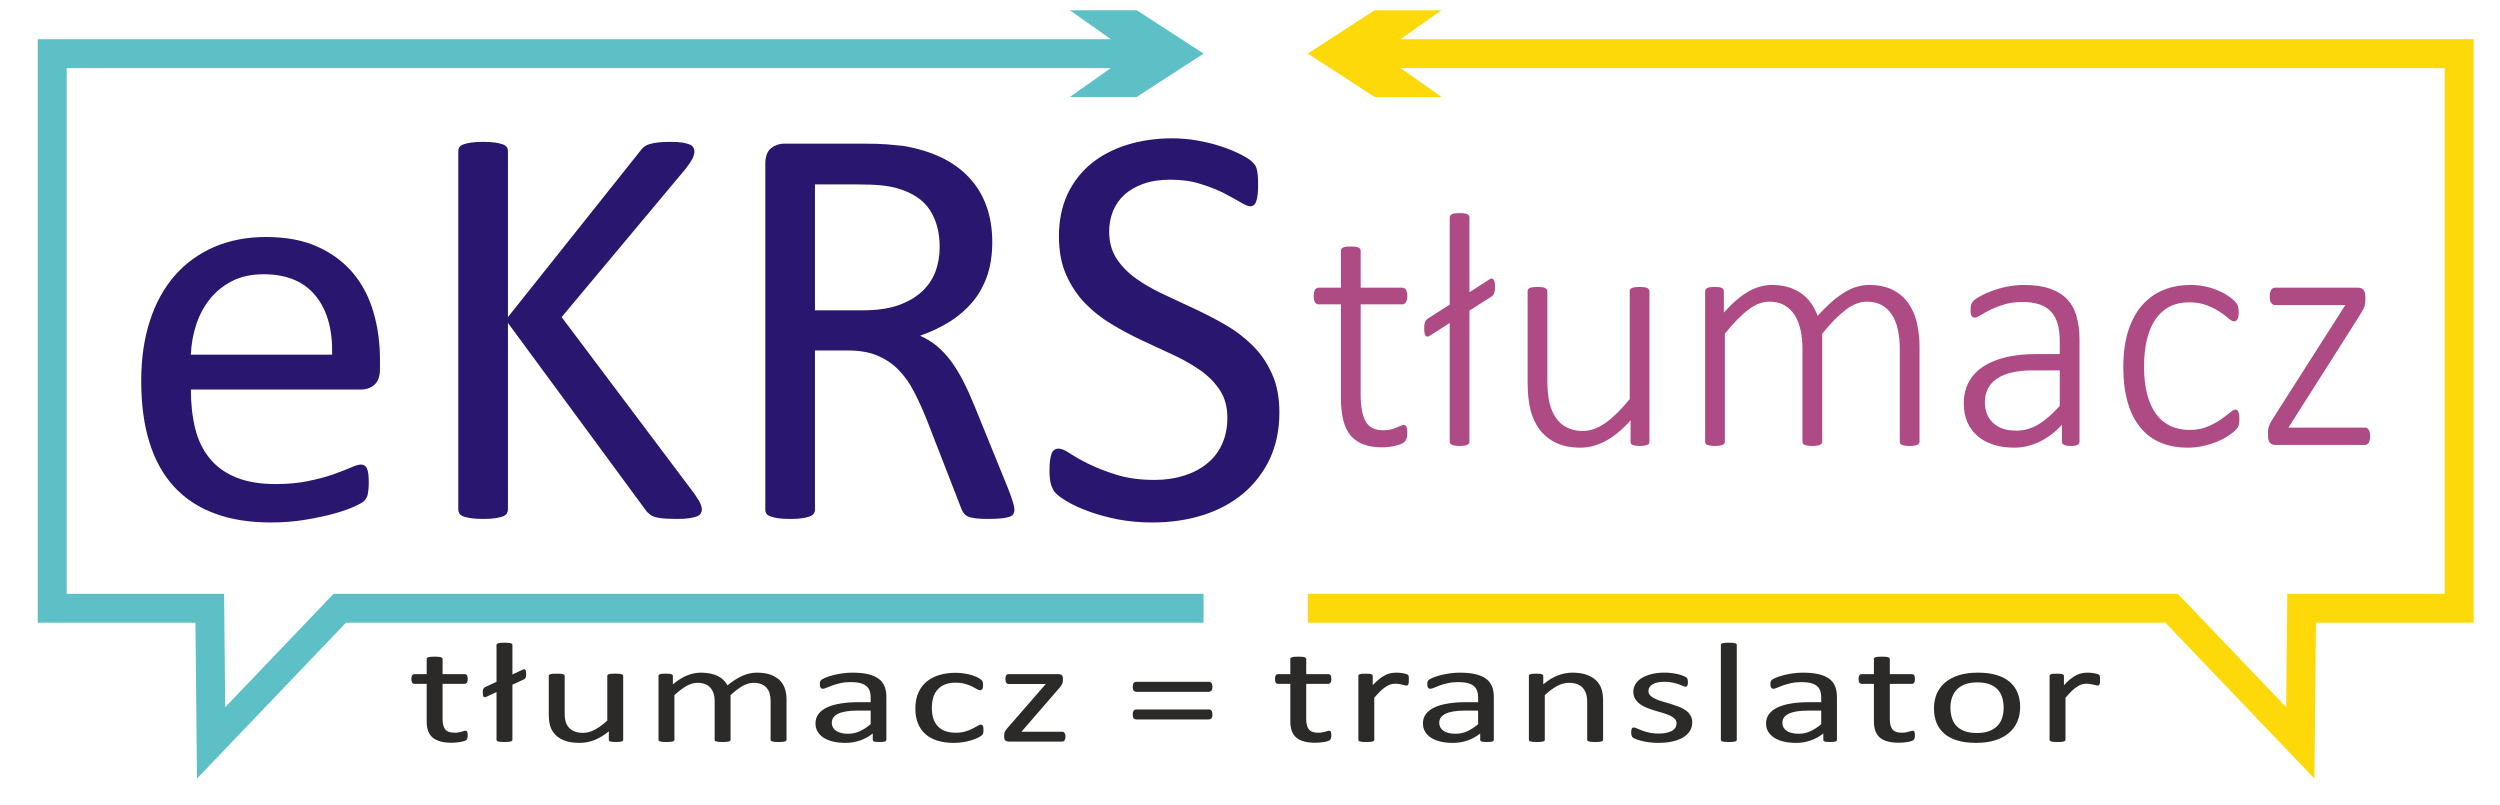 <?xml version="1.0" encoding="UTF-8"?>
<!DOCTYPE svg PUBLIC "-//W3C//DTD SVG 1.1//EN" "http://www.w3.org/Graphics/SVG/1.1/DTD/svg11.dtd">
<!-- Creator: CorelDRAW 2018 (64-Bit Evaluation Version) -->
<svg xmlns="http://www.w3.org/2000/svg" xml:space="preserve" width="117.342mm" height="37.781mm" version="1.1" style="shape-rendering:geometricPrecision; text-rendering:geometricPrecision; image-rendering:optimizeQuality; fill-rule:evenodd; clip-rule:evenodd"
viewBox="0 0 7573.96 2438.62"
 xmlns:xlink="http://www.w3.org/1999/xlink">
 <defs>
  <style type="text/css">
   <![CDATA[
    .fil0 {fill:none}
    .fil1 {fill:#2B2A29;fill-rule:nonzero}
    .fil5 {fill:#FDD90A;fill-rule:nonzero}
    .fil3 {fill:#AE4A84;fill-rule:nonzero}
    .fil4 {fill:#5DC0C6;fill-rule:nonzero}
    .fil2 {fill:#28166F;fill-rule:nonzero}
   ]]>
  </style>
 </defs>
 <g id="Layer_x0020_1">
  <rect class="fil0" width="7573.96" height="2438.62"/>
  <g id="_2317019136048">
   <path class="fil1" d="M1416.97 2226.95c0,4.18 -0.4,7.49 -1.19,9.91 -0.68,2.43 -1.88,4.26 -3.47,5.36 -1.49,1.17 -3.87,2.28 -6.93,3.23 -3.08,1.03 -6.65,1.83 -10.61,2.49 -3.97,0.66 -8.13,1.17 -12.59,1.62 -4.46,0.44 -8.82,0.66 -13.28,0.66 -13.59,0 -25.19,-1.32 -34.8,-3.96 -9.61,-2.65 -17.54,-6.69 -23.79,-12.04 -6.15,-5.36 -10.6,-12.19 -13.48,-20.42 -2.78,-8.22 -4.17,-17.92 -4.17,-29.08l0 -112.94 -36.78 0c-2.87,0 -5.25,-1.17 -7.04,-3.45 -1.68,-2.28 -2.58,-6.02 -2.58,-11.24 0,-2.72 0.2,-4.99 0.7,-6.83 0.5,-1.91 1.19,-3.45 1.88,-4.7 0.79,-1.17 1.88,-2.06 3.07,-2.57 1.29,-0.52 2.68,-0.74 4.26,-0.74l36.48 0 0 -45.97c0,-1.03 0.3,-1.98 0.99,-2.79 0.7,-0.88 1.99,-1.62 3.87,-2.28 1.79,-0.66 4.26,-1.1 7.44,-1.39 3.07,-0.3 6.95,-0.45 11.7,-0.45 4.85,0 8.82,0.15 11.89,0.45 3.18,0.29 5.55,0.73 7.34,1.39 1.79,0.66 2.97,1.39 3.76,2.28 0.8,0.81 1.19,1.76 1.19,2.79l0 45.97 66.61 0c1.59,0 2.87,0.22 4.07,0.74 1.09,0.51 2.18,1.39 2.98,2.57 0.9,1.25 1.49,2.79 1.88,4.7 0.4,1.84 0.6,4.11 0.6,6.83 0,5.22 -0.9,8.96 -2.58,11.24 -1.79,2.28 -4.07,3.45 -6.95,3.45l-66.61 0 0 107.73c0,13.29 2.67,23.35 7.93,30.11 5.25,6.83 14.77,10.2 28.45,10.2 4.36,0 8.33,-0.3 11.8,-0.96 3.47,-0.66 6.54,-1.32 9.22,-2.06 2.69,-0.73 4.96,-1.39 6.95,-2.05 1.88,-0.66 3.67,-0.96 5.14,-0.96 0.99,0 1.89,0.15 2.78,0.52 0.79,0.37 1.49,1.03 1.99,2.05 0.48,1.03 0.89,2.35 1.28,4.11 0.4,1.69 0.6,3.89 0.6,6.47zm177.06 -185.28c0,2.42 -0.1,4.55 -0.3,6.39 -0.2,1.91 -0.6,3.45 -1.29,4.85 -0.7,1.32 -1.59,2.49 -2.58,3.52 -1.08,1.03 -2.47,1.83 -4.26,2.57l-33.21 15.42 0 166.92c0,1.18 -0.39,2.13 -1.19,2.94 -0.79,0.73 -1.99,1.47 -3.76,2.05 -1.79,0.52 -4.16,0.96 -7.34,1.25 -3.07,0.29 -6.95,0.44 -11.61,0.44 -4.95,0 -8.91,-0.15 -11.99,-0.44 -3.18,-0.3 -5.55,-0.74 -7.34,-1.25 -1.79,-0.59 -2.97,-1.32 -3.76,-2.05 -0.79,-0.81 -1.19,-1.76 -1.19,-2.94l0 -144.67 -31.72 14.76c-3.07,1.39 -5.55,1.17 -7.34,-0.74 -1.68,-1.9 -2.57,-5.94 -2.57,-12.12 0,-2.57 0.1,-4.77 0.3,-6.61 0.2,-1.9 0.59,-3.45 1.29,-4.85 0.68,-1.32 1.59,-2.49 2.67,-3.52 0.99,-1.03 2.48,-1.83 4.16,-2.57l33.21 -15.42 0 -111.62c0,-1.17 0.4,-2.21 1.19,-3.01 0.79,-0.88 1.98,-1.61 3.76,-2.2 1.79,-0.52 4.16,-0.96 7.34,-1.25 3.07,-0.29 7.04,-0.44 11.99,-0.44 4.66,0 8.53,0.15 11.61,0.44 3.18,0.3 5.55,0.74 7.34,1.25 1.78,0.59 2.97,1.32 3.76,2.2 0.79,0.88 1.19,1.84 1.19,3.01l0 89.37 31.52 -14.76c3.27,-1.47 5.74,-1.17 7.53,0.74 1.68,1.9 2.58,6.02 2.58,12.33zm293.94 199.67c0,1.18 -0.31,2.13 -0.99,2.94 -0.7,0.73 -1.88,1.47 -3.67,2.05 -1.68,0.52 -3.96,0.96 -6.84,1.25 -2.78,0.29 -6.25,0.44 -10.31,0.44 -4.36,0 -8.04,-0.15 -10.8,-0.44 -2.87,-0.3 -5.06,-0.74 -6.75,-1.25 -1.59,-0.59 -2.78,-1.32 -3.27,-2.05 -0.59,-0.81 -0.89,-1.76 -0.89,-2.94l0 -25.62c-14.97,12.19 -29.64,21 -44.21,26.58 -14.48,5.58 -29.25,8.37 -44.12,8.37 -17.45,0 -32.12,-2.13 -44.01,-6.46 -11.9,-4.26 -21.62,-10.13 -28.96,-17.55 -7.34,-7.35 -12.59,-15.94 -15.86,-25.77 -3.17,-9.84 -4.76,-21.81 -4.76,-35.84l0 -117.42c0,-1.18 0.3,-2.13 0.99,-2.94 0.69,-0.73 1.98,-1.47 3.96,-2.13 1.88,-0.66 4.46,-1.1 7.53,-1.32 3.08,-0.22 6.95,-0.3 11.61,-0.3 4.65,0 8.53,0.08 11.6,0.3 3.07,0.22 5.55,0.66 7.44,1.32 1.78,0.66 3.07,1.4 3.87,2.13 0.79,0.81 1.19,1.76 1.19,2.94l0 112.79c0,11.31 1.08,20.42 3.37,27.24 2.18,6.83 5.55,12.63 10.11,17.4 4.56,4.85 10.4,8.59 17.35,11.24 6.93,2.64 15.06,3.96 24.38,3.96 12,0 24,-3.16 35.89,-9.47 11.99,-6.32 24.58,-15.57 37.97,-27.76l0 -135.41c0,-1.18 0.3,-2.13 0.99,-2.94 0.7,-0.73 1.98,-1.47 3.96,-2.13 1.88,-0.66 4.36,-1.1 7.33,-1.32 3.08,-0.22 6.94,-0.3 11.8,-0.3 4.66,0 8.52,0.08 11.6,0.3 3.07,0.22 5.55,0.66 7.24,1.32 1.78,0.66 3.07,1.4 3.96,2.13 0.89,0.81 1.29,1.76 1.29,2.94l0 193.71zm494.87 0c0,1.18 -0.39,2.13 -1.19,2.94 -0.79,0.73 -1.99,1.47 -3.77,2.05 -1.68,0.52 -4.16,0.96 -7.24,1.25 -3.07,0.29 -6.95,0.44 -11.6,0.44 -4.86,0 -8.82,-0.15 -11.9,-0.44 -3.07,-0.3 -5.54,-0.74 -7.43,-1.25 -1.79,-0.59 -3.08,-1.32 -3.87,-2.05 -0.79,-0.81 -1.19,-1.76 -1.19,-2.94l0 -117.71c0,-8.22 -0.99,-15.72 -2.87,-22.4 -1.99,-6.76 -5.05,-12.56 -9.31,-17.48 -4.27,-4.85 -9.62,-8.59 -16.17,-11.16 -6.54,-2.57 -14.27,-3.89 -23.19,-3.89 -11.01,0 -22.11,3.16 -33.11,9.47 -11.1,6.32 -23.39,15.57 -36.68,27.76l0 135.41c0,1.18 -0.39,2.13 -1.18,2.94 -0.79,0.73 -2.08,1.47 -3.96,2.05 -1.79,0.52 -4.27,0.96 -7.44,1.25 -3.07,0.29 -6.94,0.44 -11.6,0.44 -4.56,0 -8.32,-0.15 -11.6,-0.44 -3.17,-0.3 -5.75,-0.74 -7.53,-1.25 -1.88,-0.59 -3.18,-1.32 -3.86,-2.05 -0.7,-0.81 -0.99,-1.76 -0.99,-2.94l0 -117.71c0,-8.22 -1.09,-15.72 -3.18,-22.4 -2.18,-6.76 -5.34,-12.56 -9.62,-17.48 -4.26,-4.85 -9.61,-8.59 -16.06,-11.16 -6.54,-2.57 -14.17,-3.89 -23.09,-3.89 -11.01,0 -22.2,3.16 -33.41,9.47 -11.2,6.32 -23.39,15.57 -36.58,27.76l0 135.41c0,1.18 -0.39,2.13 -1.18,2.94 -0.81,0.73 -1.99,1.47 -3.78,2.05 -1.79,0.52 -4.16,0.96 -7.34,1.25 -3.07,0.29 -7.04,0.44 -11.89,0.44 -4.76,0 -8.63,-0.15 -11.7,-0.44 -3.17,-0.3 -5.65,-0.74 -7.44,-1.25 -1.88,-0.59 -3.17,-1.32 -3.87,-2.05 -0.69,-0.81 -0.98,-1.76 -0.98,-2.94l0 -193.71c0,-1.18 0.29,-2.13 0.88,-2.94 0.59,-0.73 1.69,-1.47 3.47,-2.13 1.78,-0.66 3.96,-1.1 6.74,-1.32 2.68,-0.22 6.34,-0.3 10.8,-0.3 4.26,0 7.84,0.08 10.6,0.3 2.88,0.22 5.06,0.66 6.65,1.32 1.48,0.66 2.67,1.4 3.37,2.13 0.59,0.81 0.99,1.76 0.99,2.94l0 25.62c14.67,-12.26 29.05,-21.22 42.93,-26.88 13.77,-5.65 27.86,-8.52 41.93,-8.52 10.91,0 20.62,0.96 29.24,2.79 8.62,1.9 16.26,4.48 22.8,7.86 6.64,3.38 12.29,7.42 16.85,12.12 4.67,4.63 8.53,9.84 11.7,15.65 8.73,-7.05 16.95,-13 24.78,-17.92 7.84,-4.92 15.37,-8.82 22.6,-11.9 7.24,-3.01 14.27,-5.21 21.11,-6.53 6.95,-1.39 13.78,-2.06 20.72,-2.06 16.85,0 30.93,2.21 42.33,6.54 11.41,4.41 20.62,10.28 27.76,17.55 7.04,7.35 11.99,15.94 15.06,25.77 2.98,9.84 4.47,20.2 4.47,31.14l0 122.49zm302.46 0.23c0,1.68 -0.79,3.01 -2.28,3.89 -1.58,0.88 -3.67,1.47 -6.44,1.9 -2.69,0.45 -6.65,0.66 -11.9,0.66 -4.96,0 -9.02,-0.22 -11.99,-0.66 -2.98,-0.44 -5.16,-1.03 -6.54,-1.9 -1.39,-0.88 -2.08,-2.13 -2.08,-3.89l0 -19.39c-11.4,9.03 -24.09,16.08 -38.17,21.07 -14.08,4.92 -28.94,7.42 -44.61,7.42 -13.77,0 -26.27,-1.32 -37.37,-3.96 -11.1,-2.65 -20.62,-6.54 -28.45,-11.53 -7.84,-5 -13.99,-11.24 -18.34,-18.51 -4.36,-7.35 -6.54,-15.65 -6.54,-24.97 0,-10.95 2.97,-20.42 9.02,-28.42 5.95,-8.08 14.57,-14.76 25.88,-20.05 11.19,-5.29 24.98,-9.33 41.23,-11.97 16.26,-2.64 34.6,-3.96 54.92,-3.96l36.09 0 0 -15.13c0,-7.42 -1.08,-14.03 -3.17,-19.83 -2.19,-5.73 -5.55,-10.5 -10.31,-14.32 -4.76,-3.82 -10.9,-6.69 -18.44,-8.59 -7.53,-1.99 -16.85,-2.94 -27.85,-2.94 -11.8,0 -22.4,1.03 -31.72,3.16 -9.42,2.13 -17.65,4.4 -24.68,6.97 -7.04,2.58 -12.99,4.85 -17.75,6.98 -4.66,2.13 -8.22,3.16 -10.51,3.16 -1.59,0 -2.97,-0.3 -4.06,-0.88 -1.19,-0.52 -2.19,-1.39 -3.08,-2.57 -0.88,-1.1 -1.48,-2.57 -1.88,-4.33 -0.4,-1.84 -0.59,-3.75 -0.59,-5.95 0,-3.52 0.3,-6.39 0.99,-8.44 0.7,-2.06 2.38,-4.04 4.96,-5.88 2.58,-1.83 7.13,-4.03 13.48,-6.6 6.34,-2.5 13.78,-4.85 22.11,-6.98 8.22,-2.06 17.35,-3.82 27.26,-5.22 9.82,-1.39 19.83,-2.06 29.84,-2.06 18.73,0 34.69,1.54 47.88,4.7 13.18,3.16 23.79,7.86 31.92,13.95 8.12,6.09 13.97,13.66 17.64,22.69 3.67,9.03 5.55,19.6 5.55,31.65l0 130.72zm-47.58 -88.71l-40.94 0c-13.08,0 -24.48,0.81 -34.2,2.5 -9.62,1.61 -17.65,4.11 -24.09,7.35 -6.34,3.23 -11.01,7.05 -14.07,11.6 -2.98,4.55 -4.46,9.77 -4.46,15.64 0,10.06 4.26,18.07 12.89,24.02 8.62,5.94 20.61,8.96 36.17,8.96 12.5,0 24.19,-2.35 34.9,-7.13 10.71,-4.7 22.01,-11.97 33.8,-21.73l0 -41.2zm341.82 58.67c0,2.43 -0.1,4.56 -0.3,6.32 -0.2,1.83 -0.5,3.3 -0.99,4.55 -0.5,1.25 -1.09,2.28 -1.79,3.23 -0.7,0.96 -2.18,2.35 -4.66,4.11 -2.38,1.83 -6.53,4.04 -12.28,6.76 -5.85,2.64 -12.4,5.07 -19.63,7.12 -7.34,2.13 -15.17,3.82 -23.69,5.07 -8.53,1.32 -17.35,1.98 -26.47,1.98 -18.83,0 -35.49,-2.27 -49.96,-6.9 -14.57,-4.55 -26.77,-11.24 -36.48,-20.05 -9.81,-8.81 -17.25,-19.68 -22.4,-32.46 -5.16,-12.85 -7.73,-27.61 -7.73,-44.43 0,-19.02 3.17,-35.4 9.41,-49.13 6.35,-13.66 14.97,-24.9 25.88,-33.63 11.01,-8.74 23.89,-15.2 38.66,-19.46 14.88,-4.18 30.94,-6.31 48.18,-6.31 8.33,0 16.36,0.59 24.19,1.76 7.93,1.1 15.08,2.64 21.71,4.48 6.54,1.9 12.49,4.03 17.55,6.53 5.15,2.43 8.92,4.56 11.2,6.24 2.38,1.76 3.96,3.16 4.86,4.11 0.79,1.03 1.59,2.21 2.18,3.6 0.5,1.32 0.89,2.87 1.09,4.63 0.2,1.68 0.3,3.89 0.3,6.46 0,5.58 -0.89,9.47 -2.58,11.75 -1.78,2.21 -3.86,3.3 -6.44,3.3 -2.88,0 -6.25,-1.17 -10.01,-3.6 -3.76,-2.35 -8.53,-5 -14.38,-7.86 -5.84,-2.86 -12.88,-5.51 -21.11,-7.86 -8.23,-2.42 -17.94,-3.6 -29.15,-3.6 -23.09,0 -40.84,6.54 -53.13,19.69 -12.3,13.07 -18.44,32.09 -18.44,56.98 0,12.41 1.59,23.35 4.76,32.75 3.27,9.33 7.93,17.19 14.17,23.5 6.14,6.24 13.78,10.94 22.8,14.03 9.02,3.09 19.33,4.63 30.93,4.63 11.1,0 20.82,-1.32 29.14,-3.89 8.33,-2.57 15.47,-5.43 21.61,-8.59 6.15,-3.09 11.3,-5.87 15.47,-8.37 4.16,-2.57 7.34,-3.82 9.71,-3.82 1.29,0 2.48,0.3 3.47,0.88 0.99,0.59 1.78,1.54 2.48,2.86 0.69,1.4 1.19,3.09 1.48,5.22 0.3,2.06 0.4,4.56 0.4,7.42zm248.33 20.05c0,2.79 -0.29,5.07 -0.88,7.05 -0.59,1.9 -1.29,3.52 -1.99,4.77 -0.79,1.17 -1.88,2.06 -3.27,2.57 -1.29,0.52 -2.78,0.74 -4.37,0.74l-161.08 0c-4.07,0 -7.44,-1.03 -10.02,-3.01 -2.67,-1.99 -3.96,-5.36 -3.96,-10.14l0 -7.34c0,-1.98 0.2,-3.82 0.6,-5.36 0.39,-1.61 0.99,-3.16 1.68,-4.77 0.79,-1.54 1.88,-3.23 3.27,-5.07 1.29,-1.76 2.98,-3.82 4.96,-6.1l115.49 -132.69 -112.02 0c-3.07,0 -5.55,-1.17 -7.44,-3.52 -1.88,-2.43 -2.77,-6.24 -2.77,-11.61 0,-2.57 0.19,-4.85 0.59,-6.76 0.39,-1.9 0.99,-3.52 1.88,-4.77 0.89,-1.17 1.99,-2.06 3.18,-2.57 1.28,-0.52 2.78,-0.74 4.56,-0.74l150.09 0c2.07,0 3.96,0.22 5.65,0.66 1.68,0.45 3.07,1.1 4.26,2.13 1.08,1.03 2.08,2.28 2.78,3.89 0.59,1.54 0.99,3.6 0.99,6.02l0 6.91c0,1.98 -0.2,3.89 -0.6,5.58 -0.39,1.76 -0.98,3.45 -1.78,5.07 -0.8,1.69 -1.79,3.45 -3.18,5.29 -1.39,1.83 -2.97,3.96 -4.95,6.24l-114.9 132.69 122.72 0c1.59,0 2.98,0.22 4.27,0.74 1.29,0.52 2.27,1.32 3.17,2.5 0.89,1.17 1.59,2.72 2.18,4.62 0.59,1.99 0.88,4.26 0.88,6.98zm445.31 -150.91c0,5.8 -1.09,9.77 -3.37,11.97 -2.18,2.27 -4.76,3.38 -7.64,3.38l-219.77 0c-2.88,0 -5.36,-1.1 -7.54,-3.38 -2.08,-2.21 -3.17,-6.17 -3.17,-11.97 0,-5.14 0.99,-8.96 2.87,-11.38 1.99,-2.43 4.56,-3.67 7.84,-3.67l219.77 0c3.47,0 6.14,1.25 8.13,3.67 1.88,2.42 2.87,6.24 2.87,11.38zm0 83.94c0,5.8 -1.09,9.77 -3.37,11.9 -2.18,2.13 -4.76,3.23 -7.64,3.23l-219.77 0c-2.88,0 -5.36,-1.1 -7.54,-3.23 -2.08,-2.13 -3.17,-6.09 -3.17,-11.9 0,-5.29 0.99,-9.18 2.87,-11.6 1.99,-2.43 4.56,-3.67 7.84,-3.67l219.77 0c3.47,0 6.14,1.25 8.13,3.67 1.88,2.42 2.87,6.31 2.87,11.6zm360.25 62.35c0,4.18 -0.4,7.49 -1.19,9.91 -0.68,2.43 -1.88,4.26 -3.47,5.36 -1.49,1.17 -3.87,2.28 -6.94,3.23 -3.07,1.03 -6.64,1.83 -10.61,2.49 -3.96,0.66 -8.13,1.17 -12.59,1.62 -4.46,0.44 -8.82,0.66 -13.28,0.66 -13.58,0 -25.18,-1.32 -34.8,-3.96 -9.61,-2.65 -17.54,-6.69 -23.79,-12.04 -6.15,-5.36 -10.6,-12.19 -13.48,-20.42 -2.78,-8.22 -4.16,-17.92 -4.16,-29.08l0 -112.94 -36.78 0c-2.87,0 -5.25,-1.17 -7.04,-3.45 -1.68,-2.28 -2.58,-6.02 -2.58,-11.24 0,-2.72 0.2,-4.99 0.7,-6.83 0.5,-1.91 1.19,-3.45 1.88,-4.7 0.79,-1.17 1.88,-2.06 3.07,-2.57 1.29,-0.52 2.67,-0.74 4.26,-0.74l36.48 0 0 -45.97c0,-1.03 0.3,-1.98 0.99,-2.79 0.7,-0.88 1.98,-1.62 3.87,-2.28 1.79,-0.66 4.26,-1.1 7.44,-1.39 3.07,-0.3 6.94,-0.45 11.7,-0.45 4.85,0 8.83,0.15 11.9,0.45 3.17,0.29 5.55,0.73 7.34,1.39 1.78,0.66 2.97,1.39 3.76,2.28 0.8,0.81 1.19,1.76 1.19,2.79l0 45.97 66.61 0c1.59,0 2.87,0.22 4.07,0.74 1.09,0.51 2.18,1.39 2.97,2.57 0.9,1.25 1.49,2.79 1.88,4.7 0.4,1.84 0.6,4.11 0.6,6.83 0,5.22 -0.9,8.96 -2.58,11.24 -1.79,2.28 -4.07,3.45 -6.95,3.45l-66.61 0 0 107.73c0,13.29 2.67,23.35 7.93,30.11 5.25,6.83 14.77,10.2 28.45,10.2 4.36,0 8.33,-0.3 11.79,-0.96 3.48,-0.66 6.54,-1.32 9.22,-2.06 2.68,-0.73 4.96,-1.39 6.94,-2.05 1.88,-0.66 3.67,-0.96 5.15,-0.96 0.99,0 1.89,0.15 2.78,0.52 0.79,0.37 1.49,1.03 1.99,2.05 0.48,1.03 0.88,2.35 1.28,4.11 0.4,1.69 0.6,3.89 0.6,6.47zm234.75 -166.77c0,3.16 -0.1,5.8 -0.3,7.93 -0.2,2.13 -0.59,3.81 -1.18,5.07 -0.5,1.25 -1.29,2.13 -2.19,2.79 -0.79,0.66 -1.98,0.96 -3.56,0.96 -1.59,0 -3.47,-0.3 -5.65,-0.96 -2.28,-0.66 -4.76,-1.32 -7.53,-1.91 -2.78,-0.66 -5.95,-1.25 -9.42,-1.83 -3.47,-0.59 -7.24,-0.88 -11.3,-0.88 -4.86,0 -9.62,0.74 -14.28,2.13 -4.56,1.47 -9.51,3.82 -14.57,7.2 -5.16,3.3 -10.51,7.71 -16.16,13.15 -5.56,5.51 -11.8,12.19 -18.54,20.12l0 127.41c0,1.18 -0.39,2.13 -1.19,2.94 -0.8,0.73 -1.99,1.47 -3.78,2.05 -1.78,0.52 -4.16,0.96 -7.33,1.25 -3.07,0.29 -7.04,0.44 -11.9,0.44 -4.76,0 -8.62,-0.15 -11.7,-0.44 -3.17,-0.3 -5.64,-0.74 -7.43,-1.25 -1.88,-0.59 -3.18,-1.32 -3.87,-2.05 -0.68,-0.81 -0.98,-1.76 -0.98,-2.94l0 -193.71c0,-1.18 0.3,-2.13 0.89,-2.94 0.59,-0.73 1.69,-1.47 3.47,-2.13 1.79,-0.66 3.96,-1.1 6.75,-1.32 2.67,-0.22 6.34,-0.3 10.8,-0.3 4.26,0 7.83,0.08 10.6,0.3 2.88,0.22 5.07,0.66 6.65,1.32 1.48,0.66 2.68,1.4 3.38,2.13 0.59,0.81 0.98,1.76 0.98,2.94l0 28.19c7.14,-7.78 13.88,-14.1 20.13,-19.02 6.34,-4.85 12.29,-8.74 17.84,-11.53 5.65,-2.79 11.2,-4.7 16.65,-5.8 5.55,-1.1 11.1,-1.62 16.76,-1.62 2.47,0 5.35,0.08 8.52,0.3 3.17,0.22 6.54,0.66 10.01,1.17 3.48,0.59 6.65,1.25 9.42,1.98 2.78,0.74 4.76,1.39 5.95,2.13 1.19,0.74 1.98,1.39 2.28,2.06 0.39,0.66 0.79,1.47 1.09,2.42 0.3,1.03 0.5,2.5 0.59,4.41 0.1,1.98 0.1,4.55 0.1,7.86zm257.46 181.39c0,1.68 -0.79,3.01 -2.28,3.89 -1.59,0.88 -3.67,1.47 -6.44,1.9 -2.69,0.45 -6.65,0.66 -11.9,0.66 -4.96,0 -9.02,-0.22 -11.99,-0.66 -2.98,-0.44 -5.16,-1.03 -6.54,-1.9 -1.39,-0.88 -2.08,-2.13 -2.08,-3.89l0 -19.39c-11.39,9.03 -24.09,16.08 -38.16,21.07 -14.08,4.92 -28.95,7.42 -44.61,7.42 -13.77,0 -26.27,-1.32 -37.37,-3.96 -11.1,-2.65 -20.63,-6.54 -28.45,-11.53 -7.83,-5 -13.98,-11.24 -18.34,-18.51 -4.37,-7.35 -6.54,-15.65 -6.54,-24.97 0,-10.95 2.97,-20.42 9.02,-28.42 5.95,-8.08 14.57,-14.76 25.88,-20.05 11.2,-5.29 24.98,-9.33 41.23,-11.97 16.26,-2.64 34.6,-3.96 54.92,-3.96l36.09 0 0 -15.13c0,-7.42 -1.09,-14.03 -3.18,-19.83 -2.19,-5.73 -5.55,-10.5 -10.31,-14.32 -4.76,-3.82 -10.9,-6.69 -18.43,-8.59 -7.53,-1.99 -16.85,-2.94 -27.86,-2.94 -11.8,0 -22.4,1.03 -31.72,3.16 -9.42,2.13 -17.65,4.4 -24.68,6.97 -7.04,2.58 -12.99,4.85 -17.75,6.98 -4.66,2.13 -8.22,3.16 -10.51,3.16 -1.58,0 -2.97,-0.3 -4.06,-0.88 -1.19,-0.52 -2.19,-1.39 -3.07,-2.57 -0.89,-1.1 -1.49,-2.57 -1.88,-4.33 -0.4,-1.84 -0.59,-3.75 -0.59,-5.95 0,-3.52 0.3,-6.39 0.99,-8.44 0.7,-2.06 2.38,-4.04 4.96,-5.88 2.58,-1.83 7.14,-4.03 13.49,-6.6 6.34,-2.5 13.77,-4.85 22.1,-6.98 8.23,-2.06 17.35,-3.82 27.26,-5.22 9.82,-1.39 19.83,-2.06 29.84,-2.06 18.74,0 34.7,1.54 47.88,4.7 13.18,3.16 23.8,7.86 31.92,13.95 8.12,6.09 13.97,13.66 17.65,22.69 3.67,9.03 5.54,19.6 5.54,31.65l0 130.72zm-47.58 -88.71l-40.95 0c-13.08,0 -24.48,0.81 -34.2,2.5 -9.62,1.61 -17.64,4.11 -24.09,7.35 -6.34,3.23 -11.01,7.05 -14.07,11.6 -2.98,4.55 -4.47,9.77 -4.47,15.64 0,10.06 4.27,18.07 12.89,24.02 8.62,5.94 20.62,8.96 36.18,8.96 12.49,0 24.19,-2.35 34.89,-7.13 10.71,-4.7 22.01,-11.97 33.81,-21.73l0 -41.2zm378.68 88.49c0,1.18 -0.39,2.13 -1.19,2.94 -0.79,0.73 -1.98,1.47 -3.77,2.05 -1.79,0.52 -4.16,0.96 -7.34,1.25 -3.07,0.29 -6.93,0.44 -11.59,0.44 -4.96,0 -8.93,-0.15 -11.99,-0.44 -3.17,-0.3 -5.56,-0.74 -7.33,-1.25 -1.79,-0.59 -2.98,-1.32 -3.78,-2.05 -0.79,-0.81 -1.19,-1.76 -1.19,-2.94l0 -113.45c0,-11.02 -1.19,-19.98 -3.47,-26.66 -2.28,-6.76 -5.65,-12.56 -10.11,-17.48 -4.46,-4.85 -10.11,-8.59 -17.15,-11.16 -7.04,-2.57 -15.17,-3.89 -24.39,-3.89 -12,0 -23.89,3.16 -35.78,9.47 -12,6.32 -24.48,15.57 -37.57,27.76l0 135.41c0,1.18 -0.39,2.13 -1.18,2.94 -0.81,0.73 -1.99,1.47 -3.78,2.05 -1.79,0.52 -4.16,0.96 -7.34,1.25 -3.07,0.29 -7.04,0.44 -11.89,0.44 -4.76,0 -8.63,-0.15 -11.7,-0.44 -3.17,-0.3 -5.65,-0.74 -7.44,-1.25 -1.88,-0.59 -3.17,-1.32 -3.87,-2.05 -0.69,-0.81 -0.98,-1.76 -0.98,-2.94l0 -193.71c0,-1.18 0.29,-2.13 0.88,-2.94 0.59,-0.73 1.69,-1.47 3.47,-2.13 1.78,-0.66 3.96,-1.1 6.74,-1.32 2.68,-0.22 6.34,-0.3 10.8,-0.3 4.26,0 7.84,0.08 10.6,0.3 2.88,0.22 5.06,0.66 6.65,1.32 1.48,0.66 2.67,1.4 3.37,2.13 0.59,0.81 0.99,1.76 0.99,2.94l0 25.62c14.67,-12.26 29.25,-21.22 43.91,-26.88 14.58,-5.65 29.25,-8.52 44.12,-8.52 17.35,0 32.02,2.21 43.92,6.54 11.9,4.41 21.51,10.28 28.85,17.55 7.34,7.35 12.59,15.94 15.76,25.77 3.17,9.84 4.76,21.67 4.76,35.4l0 118.23z"/>
   <path class="fil1" d="M5126.77 2188.47c0,9.91 -2.48,18.72 -7.44,26.51 -4.96,7.71 -11.9,14.25 -21.02,19.53 -9.12,5.29 -19.93,9.33 -32.52,12.04 -12.59,2.72 -26.46,4.11 -41.54,4.11 -9.31,0 -18.14,-0.51 -26.57,-1.61 -8.42,-1.03 -15.95,-2.35 -22.69,-4.04 -6.64,-1.61 -12.3,-3.3 -16.96,-5.07 -4.65,-1.76 -8.02,-3.38 -10.11,-4.77 -2.18,-1.39 -3.76,-3.45 -4.66,-6.02 -0.99,-2.57 -1.48,-6.09 -1.48,-10.57 0,-2.72 0.19,-5 0.59,-6.84 0.39,-1.9 0.89,-3.38 1.39,-4.55 0.59,-1.17 1.49,-1.98 2.47,-2.5 1.1,-0.51 2.28,-0.74 3.67,-0.74 2.08,0 5.25,0.96 9.42,2.94 4.16,1.9 9.32,4.03 15.37,6.31 6.05,2.28 13.28,4.41 21.61,6.31 8.33,1.99 17.84,2.94 28.65,2.94 8.13,0 15.47,-0.66 22.01,-1.99 6.64,-1.25 12.29,-3.16 17.15,-5.73 4.85,-2.5 8.52,-5.73 11.21,-9.62 2.57,-3.89 3.86,-8.52 3.86,-13.88 0,-5.43 -1.88,-10.06 -5.65,-13.73 -3.77,-3.75 -8.72,-7.05 -14.87,-9.91 -6.25,-2.87 -13.19,-5.43 -20.91,-7.64 -7.74,-2.21 -15.67,-4.56 -23.89,-6.98 -8.13,-2.5 -16.17,-5.22 -24,-8.3 -7.82,-3.09 -14.77,-6.83 -21.02,-11.31 -6.14,-4.48 -11.1,-9.77 -14.86,-15.94 -3.76,-6.16 -5.65,-13.51 -5.65,-22.18 0,-7.56 1.99,-14.83 5.95,-21.81 3.96,-6.98 9.91,-13.07 17.85,-18.29 8.02,-5.21 17.94,-9.47 29.83,-12.63 11.9,-3.16 25.78,-4.7 41.74,-4.7 6.94,0 13.88,0.45 20.92,1.32 6.93,0.88 13.18,2.06 18.83,3.38 5.65,1.32 10.41,2.79 14.37,4.34 3.96,1.61 7.04,2.94 9.03,4.18 2.07,1.17 3.36,2.21 4.06,3.01 0.7,0.88 1.18,1.83 1.49,2.94 0.29,1.03 0.59,2.35 0.88,3.89 0.3,1.61 0.4,3.52 0.4,5.8 0,2.42 -0.1,4.55 -0.4,6.31 -0.3,1.76 -0.79,3.23 -1.49,4.33 -0.68,1.17 -1.48,1.98 -2.47,2.5 -0.99,0.52 -2.08,0.74 -3.17,0.74 -1.79,0 -4.26,-0.81 -7.64,-2.43 -3.27,-1.54 -7.53,-3.23 -12.79,-5.07 -5.25,-1.83 -11.4,-3.52 -18.44,-5.07 -7.04,-1.61 -15.17,-2.42 -24.28,-2.42 -8.13,0 -15.37,0.66 -21.51,2.05 -6.25,1.32 -11.3,3.23 -15.27,5.73 -3.96,2.5 -7.04,5.43 -9.02,8.89 -2.08,3.38 -3.07,7.12 -3.07,11.08 0,5.58 1.98,10.28 5.85,14.1 3.87,3.82 8.82,7.12 15.06,9.99 6.15,2.87 13.29,5.43 21.22,7.78 7.93,2.28 15.96,4.63 24.19,7.05 8.23,2.5 16.36,5.22 24.39,8.23 8.02,3.01 15.16,6.68 21.31,10.94 6.25,4.33 11.19,9.47 14.97,15.49 3.76,6.02 5.65,13.22 5.65,21.52zm134.93 52.87c0,1.18 -0.39,2.13 -1.18,2.94 -0.81,0.73 -1.99,1.47 -3.78,2.05 -1.79,0.52 -4.16,0.96 -7.34,1.25 -3.07,0.29 -7.04,0.44 -11.89,0.44 -4.76,0 -8.63,-0.15 -11.7,-0.44 -3.17,-0.3 -5.65,-0.74 -7.44,-1.25 -1.88,-0.59 -3.17,-1.32 -3.87,-2.05 -0.69,-0.81 -0.98,-1.76 -0.98,-2.94l0 -287.35c0,-1.17 0.29,-2.21 0.98,-3.01 0.7,-0.88 1.99,-1.61 3.87,-2.2 1.79,-0.52 4.27,-0.96 7.44,-1.25 3.07,-0.29 6.95,-0.44 11.7,-0.44 4.85,0 8.82,0.15 11.89,0.44 3.18,0.3 5.55,0.74 7.34,1.25 1.79,0.59 2.97,1.32 3.78,2.2 0.79,0.81 1.18,1.84 1.18,3.01l0 287.35zm303.45 0.23c0,1.68 -0.79,3.01 -2.28,3.89 -1.58,0.88 -3.67,1.47 -6.44,1.9 -2.69,0.45 -6.65,0.66 -11.9,0.66 -4.96,0 -9.02,-0.22 -11.99,-0.66 -2.98,-0.44 -5.16,-1.03 -6.54,-1.9 -1.39,-0.88 -2.08,-2.13 -2.08,-3.89l0 -19.39c-11.4,9.03 -24.09,16.08 -38.17,21.07 -14.08,4.92 -28.94,7.42 -44.61,7.42 -13.77,0 -26.27,-1.32 -37.37,-3.96 -11.1,-2.65 -20.62,-6.54 -28.45,-11.53 -7.84,-5 -13.99,-11.24 -18.34,-18.51 -4.36,-7.35 -6.54,-15.65 -6.54,-24.97 0,-10.95 2.97,-20.42 9.02,-28.42 5.95,-8.08 14.57,-14.76 25.88,-20.05 11.19,-5.29 24.98,-9.33 41.23,-11.97 16.26,-2.64 34.6,-3.96 54.92,-3.96l36.09 0 0 -15.13c0,-7.42 -1.08,-14.03 -3.17,-19.83 -2.19,-5.73 -5.55,-10.5 -10.31,-14.32 -4.76,-3.82 -10.9,-6.69 -18.44,-8.59 -7.53,-1.99 -16.85,-2.94 -27.85,-2.94 -11.8,0 -22.4,1.03 -31.72,3.16 -9.42,2.13 -17.65,4.4 -24.68,6.97 -7.04,2.58 -12.99,4.85 -17.75,6.98 -4.66,2.13 -8.22,3.16 -10.51,3.16 -1.59,0 -2.97,-0.3 -4.06,-0.88 -1.19,-0.52 -2.19,-1.39 -3.08,-2.57 -0.88,-1.1 -1.48,-2.57 -1.88,-4.33 -0.4,-1.84 -0.59,-3.75 -0.59,-5.95 0,-3.52 0.3,-6.39 0.99,-8.44 0.7,-2.06 2.38,-4.04 4.96,-5.88 2.58,-1.83 7.13,-4.03 13.48,-6.6 6.34,-2.5 13.78,-4.85 22.11,-6.98 8.22,-2.06 17.35,-3.82 27.26,-5.22 9.82,-1.39 19.83,-2.06 29.84,-2.06 18.73,0 34.69,1.54 47.88,4.7 13.18,3.16 23.79,7.86 31.92,13.95 8.12,6.09 13.97,13.66 17.64,22.69 3.67,9.03 5.55,19.6 5.55,31.65l0 130.72zm-47.58 -88.71l-40.94 0c-13.08,0 -24.48,0.81 -34.2,2.5 -9.62,1.61 -17.65,4.11 -24.09,7.35 -6.34,3.23 -11.01,7.05 -14.07,11.6 -2.98,4.55 -4.46,9.77 -4.46,15.64 0,10.06 4.26,18.07 12.89,24.02 8.62,5.94 20.61,8.96 36.17,8.96 12.5,0 24.19,-2.35 34.9,-7.13 10.71,-4.7 22.01,-11.97 33.8,-21.73l0 -41.2zm283.92 74.1c0,4.18 -0.4,7.49 -1.19,9.91 -0.68,2.43 -1.88,4.26 -3.47,5.36 -1.49,1.17 -3.87,2.28 -6.94,3.23 -3.07,1.03 -6.64,1.83 -10.61,2.49 -3.96,0.66 -8.13,1.17 -12.59,1.62 -4.46,0.44 -8.82,0.66 -13.28,0.66 -13.58,0 -25.18,-1.32 -34.8,-3.96 -9.61,-2.65 -17.54,-6.69 -23.79,-12.04 -6.15,-5.36 -10.6,-12.19 -13.48,-20.42 -2.78,-8.22 -4.16,-17.92 -4.16,-29.08l0 -112.94 -36.78 0c-2.87,0 -5.25,-1.17 -7.04,-3.45 -1.68,-2.28 -2.58,-6.02 -2.58,-11.24 0,-2.72 0.2,-4.99 0.7,-6.83 0.5,-1.91 1.19,-3.45 1.88,-4.7 0.79,-1.17 1.88,-2.06 3.07,-2.57 1.29,-0.52 2.67,-0.74 4.26,-0.74l36.48 0 0 -45.97c0,-1.03 0.3,-1.98 0.99,-2.79 0.7,-0.88 1.98,-1.62 3.87,-2.28 1.79,-0.66 4.26,-1.1 7.44,-1.39 3.07,-0.3 6.94,-0.45 11.7,-0.45 4.85,0 8.83,0.15 11.9,0.45 3.17,0.29 5.55,0.73 7.34,1.39 1.78,0.66 2.97,1.39 3.76,2.28 0.8,0.81 1.19,1.76 1.19,2.79l0 45.97 66.61 0c1.59,0 2.87,0.22 4.07,0.74 1.09,0.51 2.18,1.39 2.97,2.57 0.9,1.25 1.49,2.79 1.88,4.7 0.4,1.84 0.6,4.11 0.6,6.83 0,5.22 -0.9,8.96 -2.58,11.24 -1.79,2.28 -4.07,3.45 -6.95,3.45l-66.61 0 0 107.73c0,13.29 2.67,23.35 7.93,30.11 5.25,6.83 14.77,10.2 28.45,10.2 4.36,0 8.33,-0.3 11.79,-0.96 3.48,-0.66 6.54,-1.32 9.22,-2.06 2.68,-0.73 4.96,-1.39 6.94,-2.05 1.88,-0.66 3.67,-0.96 5.15,-0.96 0.99,0 1.89,0.15 2.78,0.52 0.79,0.37 1.49,1.03 1.99,2.05 0.48,1.03 0.88,2.35 1.28,4.11 0.4,1.69 0.6,3.89 0.6,6.47zm318.71 -84.75c0,15.79 -2.78,30.33 -8.42,43.62 -5.55,13.22 -13.97,24.68 -25.08,34.29 -11.11,9.62 -25.09,17.11 -41.74,22.47 -16.76,5.36 -36.18,8.07 -58.19,8.07 -21.51,0 -40.24,-2.35 -56.2,-7.12 -15.96,-4.7 -29.25,-11.61 -39.85,-20.64 -10.6,-9.04 -18.54,-20.05 -23.8,-32.9 -5.25,-12.93 -7.82,-27.54 -7.82,-43.92 0,-15.79 2.77,-30.32 8.22,-43.54 5.55,-13.3 13.88,-24.75 24.98,-34.37 11.1,-9.62 24.98,-17.03 41.63,-22.4 16.66,-5.29 36.09,-7.93 58.29,-7.93 21.51,0 40.24,2.35 56.21,7.13 15.96,4.7 29.24,11.61 39.86,20.64 10.6,9.03 18.63,19.97 23.99,32.9 5.25,12.92 7.93,27.46 7.93,43.69zm-49.96 2.28c0,-10.5 -1.29,-20.42 -3.96,-29.74 -2.58,-9.33 -6.95,-17.48 -12.99,-24.53 -5.94,-7.05 -14.17,-12.63 -24.48,-16.67 -10.21,-4.11 -23.1,-6.17 -38.46,-6.17 -14.17,0 -26.36,1.83 -36.58,5.58 -10.21,3.74 -18.54,9.03 -25.18,15.86 -6.64,6.83 -11.5,14.91 -14.67,24.24 -3.27,9.32 -4.85,19.53 -4.85,30.54 0,10.65 1.29,20.64 3.96,29.96 2.58,9.33 6.94,17.48 13.09,24.46 6.14,6.9 14.37,12.48 24.58,16.52 10.31,4.11 23.19,6.16 38.57,6.16 13.97,0 26.06,-1.83 36.37,-5.58 10.31,-3.74 18.74,-8.96 25.39,-15.72 6.64,-6.76 11.5,-14.83 14.57,-24.16 3.07,-9.33 4.66,-19.61 4.66,-30.77zm292.04 -84.3c0,3.16 -0.1,5.8 -0.3,7.93 -0.2,2.13 -0.59,3.81 -1.19,5.07 -0.5,1.25 -1.28,2.13 -2.18,2.79 -0.79,0.66 -1.98,0.96 -3.57,0.96 -1.58,0 -3.47,-0.3 -5.65,-0.96 -2.27,-0.66 -4.76,-1.32 -7.53,-1.91 -2.78,-0.66 -5.95,-1.25 -9.42,-1.83 -3.47,-0.59 -7.24,-0.88 -11.3,-0.88 -4.86,0 -9.62,0.74 -14.28,2.13 -4.56,1.47 -9.52,3.82 -14.57,7.2 -5.16,3.3 -10.5,7.71 -16.15,13.15 -5.56,5.51 -11.8,12.19 -18.54,20.12l0 127.41c0,1.18 -0.39,2.13 -1.18,2.94 -0.81,0.73 -1.99,1.47 -3.78,2.05 -1.79,0.52 -4.16,0.96 -7.34,1.25 -3.07,0.29 -7.04,0.44 -11.89,0.44 -4.76,0 -8.63,-0.15 -11.7,-0.44 -3.17,-0.3 -5.65,-0.74 -7.44,-1.25 -1.88,-0.59 -3.17,-1.32 -3.87,-2.05 -0.69,-0.81 -0.98,-1.76 -0.98,-2.94l0 -193.71c0,-1.18 0.29,-2.13 0.88,-2.94 0.59,-0.73 1.69,-1.47 3.47,-2.13 1.78,-0.66 3.96,-1.1 6.74,-1.32 2.68,-0.22 6.34,-0.3 10.8,-0.3 4.26,0 7.84,0.08 10.6,0.3 2.88,0.22 5.06,0.66 6.65,1.32 1.48,0.66 2.67,1.4 3.37,2.13 0.59,0.81 0.99,1.76 0.99,2.94l0 28.19c7.14,-7.78 13.88,-14.1 20.13,-19.02 6.34,-4.85 12.3,-8.74 17.85,-11.53 5.65,-2.79 11.19,-4.7 16.65,-5.8 5.54,-1.1 11.1,-1.62 16.75,-1.62 2.48,0 5.35,0.08 8.53,0.3 3.17,0.22 6.54,0.66 10.01,1.17 3.47,0.59 6.65,1.25 9.42,1.98 2.78,0.74 4.76,1.39 5.95,2.13 1.18,0.74 1.98,1.39 2.28,2.06 0.39,0.66 0.79,1.47 1.08,2.42 0.3,1.03 0.5,2.5 0.59,4.41 0.1,1.98 0.1,4.55 0.1,7.86z"/>
  </g>
  <path class="fil2" d="M1151.2 1117.07c0,22.67 -5.67,38.79 -17.01,48.64 -11.34,9.55 -24.47,14.32 -39.09,14.32l-516.85 0c0,43.87 4.47,83.26 13.13,118.17 8.66,35.21 23.28,65.35 43.87,90.42 20.29,25.07 46.85,44.17 79.38,57.59 32.83,13.43 72.81,20.29 119.96,20.29 37.3,0 70.72,-2.98 99.67,-9.25 29.25,-5.97 54.61,-12.83 75.8,-20.29 21.19,-7.46 38.8,-14.32 52.52,-20.29 13.73,-6.27 23.88,-9.25 31.03,-9.25 4.18,0 7.76,0.9 11.04,2.98 2.98,2.09 5.67,5.07 7.16,9.25 1.79,3.88 3.28,9.55 4.18,16.71 0.9,7.46 1.19,16.12 1.19,26.56 0,7.46 -0.3,14.03 -0.9,19.69 -0.59,5.38 -1.19,10.45 -2.08,14.63 -0.9,4.47 -2.39,8.35 -4.48,11.93 -2.09,3.29 -4.47,6.56 -7.76,9.85 -3.29,3.28 -12.83,8.35 -28.35,15.52 -15.81,7.46 -36.11,14.32 -61.18,21.49 -25.06,6.86 -54.01,13.13 -86.83,18.5 -32.83,5.67 -67.74,8.36 -105.04,8.36 -64.76,0 -121.16,-8.95 -169.8,-27.16 -48.64,-17.91 -89.52,-44.76 -122.64,-80.27 -33.12,-35.81 -58.19,-80.28 -74.9,-133.99 -17.01,-53.41 -25.37,-115.78 -25.37,-187.1 0,-67.44 8.66,-128.32 26.26,-182.33 17.31,-53.72 42.67,-99.67 75.5,-137.27 32.83,-37.6 72.81,-66.25 119.36,-86.54 46.55,-19.99 98.77,-30.14 156.37,-30.14 61.77,0 114.29,9.84 157.56,29.84 43.57,19.69 79.08,46.55 107.13,79.97 27.75,33.42 48.34,72.81 61.47,118.17 13.13,45.07 19.69,93.4 19.69,144.73l0 26.26zm-145.03 -42.68c1.79,-75.8 -14.92,-135.48 -50.43,-178.75 -35.51,-43.27 -87.73,-64.75 -157.26,-64.75 -35.81,0 -67.15,6.56 -94,19.99 -26.86,13.43 -49.24,31.34 -67.44,53.72 -18.2,22.08 -32.23,48.05 -42.08,77.29 -9.85,29.54 -15.52,60.28 -16.71,92.51l427.92 0zm1120.24 467.91c0,4.78 -1.19,8.95 -3.28,12.83 -1.79,3.88 -5.97,6.86 -11.64,9.25 -5.97,2.09 -13.73,4.18 -23.58,5.67 -9.85,1.49 -22.68,2.08 -38.5,2.08 -20.29,0 -37,-0.9 -49.84,-2.69 -12.83,-1.79 -22.38,-4.78 -28.94,-9.55 -6.27,-4.78 -11.64,-9.85 -15.52,-15.82l-416.29 -565.78 0 565.78c0,4.18 -1.19,8.06 -3.58,11.94 -2.39,3.58 -6.27,6.56 -12.24,8.65 -5.67,2.09 -13.43,3.88 -22.98,5.38 -9.85,1.49 -21.78,2.08 -36.4,2.08 -14.03,0 -25.96,-0.59 -35.81,-2.08 -9.85,-1.5 -17.91,-3.29 -23.57,-5.38 -5.97,-2.08 -9.85,-5.07 -12.24,-8.65 -2.39,-3.88 -3.58,-7.76 -3.58,-11.94l0 -1086.22c0,-4.78 1.19,-8.95 3.58,-12.23 2.39,-3.58 6.27,-6.27 12.24,-8.36 5.67,-2.09 13.72,-3.88 23.57,-5.37 9.85,-1.49 21.78,-2.09 35.81,-2.09 14.62,0 26.55,0.6 36.4,2.09 9.55,1.49 17.31,3.28 22.98,5.37 5.97,2.09 9.85,4.78 12.24,8.36 2.38,3.28 3.58,7.46 3.58,12.23l0 502.82 400.47 -502.82c3.58,-5.37 7.46,-9.55 12.24,-13.13 4.47,-3.58 10.15,-6.27 17.01,-8.36 6.56,-2.08 14.92,-3.58 24.47,-4.77 9.55,-1.19 22.08,-1.79 37.3,-1.79 14.92,0 27.15,0.6 36.71,2.09 9.25,1.49 16.71,3.58 22.08,5.67 5.67,2.39 9.55,5.37 11.34,8.95 2.09,3.29 3.28,7.16 3.28,11.34 0,7.46 -2.08,15.22 -5.67,22.68 -3.88,7.46 -11.04,18.2 -21.49,31.63l-375.1 448.52 403.75 537.14c10.15,15.22 16.11,25.37 17.91,31.03 2.08,5.38 3.28,10.15 3.28,13.43zm946.86 1.79c0,4.78 -0.9,8.66 -2.69,12.24 -1.79,3.58 -5.37,6.56 -11.34,8.95 -5.67,2.08 -14.03,3.88 -24.47,5.07 -10.44,1.19 -24.47,1.79 -41.77,1.79 -15.22,0 -27.75,-0.59 -37.3,-1.79 -9.55,-1.19 -17.31,-2.99 -23.28,-5.67 -5.67,-2.69 -10.14,-6.27 -13.43,-11.04 -3.29,-4.48 -5.97,-10.44 -8.36,-17.31l-103.84 -267.08c-12.24,-30.44 -25.07,-58.19 -38.2,-83.55 -13.13,-25.37 -28.65,-47.15 -46.85,-65.65 -17.91,-18.5 -39.39,-32.52 -63.86,-42.97 -24.48,-10.14 -54.02,-15.21 -88.33,-15.21l-100.57 0 0 482.23c0,4.78 -1.19,8.66 -3.88,12.24 -2.69,3.58 -6.86,6.27 -12.23,8.35 -5.67,2.09 -13.13,3.88 -22.68,5.38 -9.85,1.49 -21.78,2.08 -36.4,2.08 -14.63,0 -26.56,-0.59 -36.41,-2.08 -9.55,-1.5 -17.3,-3.29 -22.97,-5.38 -5.97,-2.08 -9.85,-4.77 -12.24,-8.35 -2.39,-3.29 -3.58,-7.46 -3.58,-12.24l0 -1047.72c0,-22.68 5.97,-38.5 17.91,-47.74 11.93,-8.95 24.77,-13.43 38.2,-13.43l240.52 0c28.65,0 52.22,0.6 71.32,2.09 18.8,1.49 35.81,3.29 51.03,4.78 43.87,7.76 82.36,19.69 116.08,35.81 33.42,16.41 61.47,37 84.15,62.07 22.98,25.07 39.99,53.72 51.33,86.24 11.33,32.23 17.01,68.04 17.01,107.13 0,37.6 -5.07,71.61 -15.22,101.76 -10.44,29.84 -25.07,56.4 -44.16,79.38 -19.4,22.98 -42.37,42.97 -69.23,59.98 -26.86,16.72 -56.7,31.04 -90.13,42.68 18.8,8.35 35.51,18.5 50.73,31.03 15.22,12.53 29.25,27.75 42.37,45.06 13.13,17.61 25.66,37.9 37.3,60.58 11.64,22.68 23.28,48.34 34.91,76.99l101.46 249.48c8.06,20.89 13.43,35.8 15.52,44.16 2.39,8.35 3.58,14.92 3.58,19.69zm-226.49 -795.57c0,-44.16 -9.85,-81.76 -29.85,-112.5 -19.69,-30.44 -52.82,-52.52 -99.67,-65.95 -14.63,-4.18 -31.03,-6.86 -49.24,-8.65 -18.5,-1.79 -42.37,-2.69 -72.21,-2.69l-126.83 0 0 381.37 146.82 0c39.69,0 74,-4.78 102.95,-14.32 28.65,-9.85 52.82,-23.28 71.92,-40.29 19.4,-17.3 33.42,-37.6 42.67,-60.87 8.95,-23.28 13.43,-48.64 13.43,-76.1zm1029.22 500.74c0,52.82 -9.84,99.97 -29.24,141.45 -19.7,41.18 -46.85,76.39 -81.47,105.34 -34.62,28.65 -75.5,50.43 -122.35,65.06 -47.15,14.62 -97.58,21.78 -151.89,21.78 -37.9,0 -73.11,-3.29 -105.35,-9.55 -32.52,-6.56 -61.47,-14.62 -86.83,-23.87 -25.37,-9.26 -46.55,-19.1 -63.86,-28.95 -17.01,-10.15 -29.25,-18.5 -35.81,-25.66 -6.86,-6.86 -11.64,-15.81 -14.92,-26.56 -3.29,-10.74 -4.78,-25.06 -4.78,-42.97 0,-12.83 0.59,-23.58 1.79,-31.93 1.19,-8.36 2.99,-15.22 5.07,-20.29 2.39,-5.37 5.37,-8.95 8.95,-11.04 3.58,-2.09 7.46,-2.99 12.24,-2.99 8.06,0 19.69,5.07 34.62,14.92 14.62,9.84 33.72,20.59 57.29,32.23 23.28,11.34 51.33,22.38 84.45,32.52 32.83,10.15 71.02,15.22 113.99,15.22 32.82,0 62.67,-4.47 89.82,-13.13 27.15,-8.66 50.43,-20.89 69.83,-37 19.7,-15.81 34.62,-35.51 45.06,-58.79 10.45,-23.28 15.82,-49.84 15.82,-79.38 0,-31.92 -7.16,-59.38 -21.78,-82.06 -14.63,-22.67 -33.73,-42.67 -57.59,-59.98 -24.17,-17.01 -51.33,-32.83 -81.77,-47.15 -30.74,-14.32 -62.07,-28.65 -94,-43.57 -31.93,-14.92 -63.26,-31.33 -93.4,-49.54 -30.44,-17.9 -57.59,-39.09 -81.46,-63.56 -23.88,-24.47 -43.27,-53.11 -57.89,-86.24 -14.92,-32.83 -22.38,-72.22 -22.38,-118.17 0,-47.45 8.66,-89.53 25.66,-126.53 17.31,-36.7 41.18,-67.74 71.62,-92.8 30.74,-25.07 67.14,-44.17 109.22,-57.3 42.37,-13.13 87.73,-19.69 136.68,-19.69 25.06,0 50.13,2.08 75.49,6.56 25.37,4.47 49.24,10.15 71.62,17.61 22.38,7.16 42.37,15.52 59.98,24.47 17.3,8.95 28.94,16.41 34.32,21.78 5.67,5.67 9.25,9.84 11.04,13.13 1.79,3.28 2.99,7.46 4.18,12.23 1.19,5.07 2.09,11.04 2.69,18.21 0.59,6.86 0.89,15.81 0.89,27.15 0,10.44 -0.3,19.69 -1.19,28.05 -0.89,8.06 -2.39,14.92 -4.18,20.59 -1.49,5.37 -4.18,9.55 -7.16,12.23 -3.28,2.69 -6.86,3.88 -11.04,3.88 -6.56,0 -16.41,-4.18 -30.14,-12.23 -13.72,-8.36 -30.43,-17.31 -50.43,-27.75 -19.69,-10.15 -43.27,-19.4 -70.43,-27.75 -26.86,-8.65 -57.29,-12.83 -91.31,-12.83 -31.33,0 -58.79,4.18 -82.06,12.53 -23.28,8.66 -42.67,19.7 -57.89,33.72 -14.92,14.03 -26.26,30.44 -34.02,49.54 -7.46,19.4 -11.34,39.69 -11.34,61.18 0,31.33 7.16,58.48 21.78,81.17 14.62,22.68 34.02,42.67 58.19,60.28 24.47,17.61 51.92,33.42 82.96,48.04 30.74,14.63 62.36,29.25 94.59,44.17 31.93,14.92 63.56,31.03 94.3,48.94 31.03,17.61 58.48,38.79 82.95,62.96 24.17,24.17 43.57,52.52 58.49,85.65 14.92,32.82 22.38,71.62 22.38,116.68z"/>
  <path class="fil3" d="M4263.54 1310.14c0,7.05 -0.52,12.89 -1.72,17.19 -1.21,4.47 -3.1,7.91 -5.67,10.48 -2.41,2.41 -6.19,4.82 -11,7.05 -4.82,2.06 -10.48,3.95 -16.84,5.5 -6.36,1.54 -13.24,2.75 -20.28,3.61 -7.05,0.86 -13.92,1.2 -20.62,1.2 -22.51,0 -41.59,-3.09 -57.4,-9.11 -15.81,-6.02 -28.7,-15.12 -38.84,-27.32 -9.97,-12.37 -17.36,-27.85 -21.83,-46.74 -4.64,-18.73 -6.87,-40.9 -6.87,-66.34l0 -283.56 -67.53 0c-4.64,0 -8.25,-2.07 -11,-6.19 -2.58,-4.29 -3.96,-10.48 -3.96,-18.9 0,-4.3 0.35,-8.08 1.03,-11.17 0.69,-3.09 1.72,-5.84 2.92,-8.07 1.37,-2.07 2.92,-3.61 4.81,-4.64 1.89,-1.03 3.96,-1.55 6.19,-1.55l67.53 0 0 -111.7c0,-2.07 0.35,-3.78 1.21,-5.5 0.86,-1.72 2.4,-3.1 4.81,-4.3 2.41,-1.2 5.5,-2.06 9.28,-2.58 3.95,-0.52 8.59,-0.69 14.44,-0.69 6.01,0 10.82,0.17 14.77,0.69 3.78,0.52 6.87,1.37 8.94,2.58 2.23,1.2 3.78,2.58 4.81,4.3 1.03,1.72 1.55,3.43 1.55,5.5l0 111.7 126.14 0c2.41,0 4.47,0.52 6.36,1.55 1.72,1.03 3.43,2.58 4.81,4.64 1.21,2.23 2.24,4.98 2.92,8.07 0.69,3.09 1.03,6.87 1.03,11.17 0,8.42 -1.37,14.61 -4.3,18.9 -2.92,4.12 -6.53,6.19 -10.82,6.19l-126.14 0 0 275.31c0,34.54 4.98,60.84 14.95,79.06 9.8,18.05 28.01,27.15 54.13,27.15 8.08,0 15.47,-0.86 22,-2.58 6.53,-1.54 12.37,-3.43 17.36,-5.5 5.16,-2.06 9.28,-3.78 12.89,-5.5 3.61,-1.72 6.71,-2.58 9.28,-2.58 1.72,0 3.27,0.34 4.64,1.03 1.37,0.68 2.41,1.89 3.27,3.78 0.86,1.89 1.54,4.3 2.06,7.05 0.52,2.92 0.69,6.53 0.69,10.82zm265.68 -441.66c0,4.12 -0.17,7.73 -0.51,11 -0.35,3.09 -1.03,6.02 -2.07,8.59 -0.86,2.41 -2.23,4.64 -3.78,6.53 -1.37,1.89 -3.27,3.43 -5.67,4.81l-65.31 41.59 0 396.98c0,2.06 -0.52,3.78 -1.54,5.5 -1.03,1.72 -2.58,3.09 -4.82,3.95 -2.06,1.03 -5.16,1.89 -8.93,2.58 -3.96,0.68 -8.6,1.03 -14.26,1.03 -6.19,0 -11,-0.34 -14.96,-1.03 -3.78,-0.69 -6.87,-1.55 -8.93,-2.58 -2.23,-0.86 -3.78,-2.23 -4.82,-3.95 -1.03,-1.72 -1.54,-3.44 -1.54,-5.5l0 -359.52 -61.7 39.53c-4.64,2.75 -8.42,2.4 -11.34,-0.69 -2.92,-3.27 -4.3,-10.66 -4.3,-22 0,-4.12 0.17,-7.73 0.52,-11 0.34,-3.09 1.03,-6.02 2.07,-8.59 1.03,-2.41 2.23,-4.64 3.78,-6.53 1.55,-1.89 3.44,-3.43 5.85,-4.81l65.13 -41.59 0 -263.97c0,-2.06 0.51,-3.78 1.54,-5.5 1.03,-1.72 2.58,-3.09 4.82,-4.3 2.06,-1.2 5.15,-2.06 8.93,-2.58 3.96,-0.52 8.77,-0.68 14.96,-0.68 5.67,0 10.31,0.17 14.26,0.68 3.78,0.52 6.87,1.37 8.93,2.58 2.23,1.21 3.78,2.58 4.82,4.3 1.03,1.72 1.54,3.44 1.54,5.5l0 226.5 61.35 -39.53c4.64,-2.75 8.42,-2.4 11.51,0.69 2.92,3.27 4.47,10.66 4.47,22zm467.96 469.51c0,2.06 -0.34,3.78 -1.2,5.5 -0.86,1.72 -2.41,3.09 -4.82,4.12 -2.41,0.86 -5.33,1.72 -9.11,2.41 -3.61,0.68 -8.07,1.03 -13.57,1.03 -6.02,0 -10.83,-0.34 -14.44,-1.03 -3.78,-0.69 -6.7,-1.55 -8.59,-2.41 -2.07,-1.03 -3.44,-2.41 -4.3,-4.12 -0.86,-1.72 -1.2,-3.44 -1.2,-5.5l0 -64.45c-26.3,29.05 -51.73,50.18 -76.82,63.07 -24.91,13.06 -49.84,19.59 -74.58,19.59 -29.9,0 -54.99,-4.98 -75.44,-15.12 -20.45,-9.97 -36.95,-23.71 -49.67,-40.9 -12.55,-17.36 -21.66,-37.29 -27.15,-60.15 -5.5,-22.68 -8.25,-50.18 -8.25,-82.49l0 -274.97c0,-2.06 0.34,-3.78 1.2,-5.5 0.86,-1.72 2.41,-3.09 4.82,-4.3 2.41,-1.2 5.5,-2.06 9.28,-2.58 3.95,-0.52 8.59,-0.68 14.43,-0.68 6.02,0 10.83,0.17 14.78,0.68 3.78,0.52 6.87,1.37 8.94,2.58 2.23,1.21 3.78,2.58 4.81,4.3 1.03,1.72 1.55,3.44 1.55,5.5l0 269.3c0,28.18 2.23,51.21 6.53,68.91 4.3,17.7 11,32.83 19.6,45.37 8.77,12.72 19.93,22.35 33.51,29.22 13.57,6.87 29.38,10.31 47.6,10.31 23.03,0 46.05,-8.25 69.08,-24.57 23.03,-16.33 47.43,-40.21 73.21,-72.01l0 -326.52c0,-2.06 0.35,-3.78 1.21,-5.5 0.86,-1.72 2.41,-3.09 4.81,-4.3 2.41,-1.2 5.5,-2.06 9.28,-2.58 3.95,-0.52 8.77,-0.68 14.95,-0.68 5.67,0 10.31,0.17 14.26,0.68 3.78,0.52 6.87,1.37 8.94,2.58 2.23,1.21 3.78,2.58 4.81,4.3 1.03,1.72 1.55,3.44 1.55,5.5l0 455.42zm818.2 0c0,2.06 -0.52,3.78 -1.55,5.5 -1.03,1.72 -2.58,3.09 -4.81,3.95 -2.07,1.03 -5.16,1.89 -8.94,2.58 -3.95,0.68 -8.59,1.03 -14.26,1.03 -6.18,0 -11,-0.34 -14.95,-1.03 -3.78,-0.69 -6.87,-1.55 -9.28,-2.58 -2.41,-0.86 -3.95,-2.23 -4.81,-3.95 -0.86,-1.72 -1.21,-3.44 -1.21,-5.5l0 -280.64c0,-21.48 -1.89,-41.08 -5.84,-58.6 -3.78,-17.7 -9.8,-32.83 -18.05,-45.37 -8.25,-12.55 -18.73,-22.35 -31.28,-29.22 -12.54,-6.87 -27.32,-10.31 -44.5,-10.31 -21.14,0 -42.62,8.25 -64.11,24.75 -21.65,16.32 -45.54,40.55 -71.32,72.52l0 326.87c0,2.06 -0.52,3.78 -1.55,5.5 -1.03,1.72 -2.58,3.09 -4.81,3.95 -2.23,1.03 -5.16,1.89 -9.11,2.58 -3.96,0.68 -8.77,1.03 -14.44,1.03 -5.67,0 -10.48,-0.34 -14.43,-1.03 -3.96,-0.69 -7.05,-1.55 -9.46,-2.58 -2.23,-0.86 -3.95,-2.23 -4.81,-3.95 -0.86,-1.72 -1.21,-3.44 -1.21,-5.5l0 -280.64c0,-21.48 -2.06,-41.08 -6.02,-58.6 -4.12,-17.7 -10.13,-32.83 -18.38,-45.37 -8.25,-12.55 -18.56,-22.35 -31.28,-29.22 -12.55,-6.87 -27.33,-10.31 -44.51,-10.31 -21.14,0 -42.45,8.25 -64.1,24.75 -21.66,16.32 -45.37,40.55 -70.81,72.52l0 326.87c0,2.06 -0.52,3.78 -1.54,5.5 -1.03,1.72 -2.58,3.09 -4.82,3.95 -2.06,1.03 -5.16,1.89 -8.94,2.58 -3.95,0.68 -8.76,1.03 -14.77,1.03 -5.85,0 -10.48,-0.34 -14.44,-1.03 -3.78,-0.69 -6.87,-1.55 -9.28,-2.41 -2.4,-1.03 -3.95,-2.41 -4.81,-4.12 -0.86,-1.72 -1.2,-3.44 -1.2,-5.5l0 -169 0 -286.42c0,-2.06 0.34,-3.78 1.2,-5.5 0.86,-1.72 2.41,-3.09 4.81,-4.3 2.41,-1.2 5.33,-2.06 8.77,-2.58 3.61,-0.52 8.25,-0.68 13.92,-0.68 5.67,0 10.31,0.17 14.09,0.68 3.61,0.52 6.53,1.37 8.42,2.58 2.06,1.21 3.43,2.58 4.3,4.3 0.86,1.72 1.2,3.44 1.2,5.5l0 64.44c26.3,-29.38 51.21,-50.69 74.58,-63.93 23.55,-13.23 46.92,-19.76 70.12,-19.76 19.25,0 36.26,2.23 51.22,6.87 14.95,4.47 28.01,11 39.52,19.25 11.35,8.25 21.14,18.05 29.22,29.56 8.07,11.51 14.61,24.23 19.59,37.98 15.81,-17.53 30.76,-32.31 44.68,-44.34 13.92,-11.86 27.15,-21.48 39.7,-28.87 12.55,-7.22 24.75,-12.37 36.43,-15.63 11.86,-3.27 23.37,-4.82 34.89,-4.82 28.53,0 52.59,4.98 72.18,15.12 19.59,10.14 35.4,23.71 47.26,40.73 12.03,17.19 20.45,37.12 25.78,59.98 5.15,22.86 7.73,47.09 7.73,72.52l0 286.31zm484.63 0c0,3.27 -1.03,5.84 -3.27,7.73 -2.23,1.89 -4.98,3.27 -8.59,4.12 -3.44,0.86 -8.26,1.2 -14.26,1.2 -5.67,0 -10.49,-0.34 -14.61,-1.2 -3.95,-0.86 -7.04,-2.23 -9.28,-4.12 -2.23,-1.89 -3.27,-4.47 -3.27,-7.73l0 -50.87c-20.45,22.17 -42.96,39.18 -67.71,51.21 -24.58,11.86 -50.18,17.87 -76.65,17.87 -23.89,0 -45.2,-3.09 -64.1,-9.28 -19.08,-6.36 -35.06,-15.12 -48.13,-26.81 -13.06,-11.51 -23.2,-25.61 -30.25,-42.1 -7.04,-16.5 -10.48,-35.06 -10.48,-55.51 0,-25.26 5.16,-47.26 15.64,-65.82 10.31,-18.73 25.09,-34.2 44.17,-46.74 19.25,-12.37 42.1,-21.66 68.92,-28.01 26.98,-6.18 56.71,-9.28 89.71,-9.28l72.35 0 0 -39.01c0,-19.42 -2.06,-36.61 -6.02,-51.38 -4.12,-14.78 -10.66,-27.33 -19.59,-37.29 -9.11,-9.97 -20.8,-17.53 -35.23,-22.51 -14.44,-4.98 -32.14,-7.56 -52.93,-7.56 -20.11,0 -38.15,2.4 -54.3,7.38 -15.98,4.82 -30.08,10.31 -42.28,16.33 -12.03,6.02 -22,11.51 -29.9,16.32 -7.91,4.98 -13.41,7.39 -16.84,7.39 -2.07,0 -3.78,-0.34 -5.5,-1.03 -1.72,-0.68 -3.09,-1.89 -4.3,-3.78 -1.2,-1.72 -2.06,-4.12 -2.58,-7.05 -0.52,-2.75 -0.69,-6.19 -0.69,-10.31 0,-6.87 0.52,-12.54 1.55,-16.67 1.03,-4.3 3.61,-8.42 7.73,-12.55 4.3,-4.29 11.69,-9.28 22.34,-14.95 10.83,-5.84 23.2,-11.17 37.12,-16.16 13.75,-4.81 28.87,-8.93 44.86,-11.86 16.15,-3.09 32.31,-4.64 48.29,-4.64 31.28,0 57.57,3.78 79.06,11.34 21.48,7.56 38.84,18.39 52.07,32.48 13.23,14.1 22.69,31.45 28.35,52.24 5.67,20.63 8.6,44 8.6,70.12l0 308.48zm-59.81 -215.85l-82.83 0c-24.06,0 -45.2,2.23 -63.24,6.53 -18.05,4.47 -33.17,10.83 -45.2,19.25 -12.02,8.25 -20.96,18.39 -26.81,30.25 -5.85,11.69 -8.77,25.1 -8.77,40.22 0,26.29 8.25,47.26 24.92,62.89 16.5,15.64 39.87,23.37 69.94,23.37 23.71,0 45.89,-6.18 66.51,-18.38 20.62,-12.21 42.45,-31.11 65.48,-56.72l0 -107.4zm544.09 147.45c0,3.95 -0.17,7.56 -0.52,10.82 -0.34,3.27 -0.86,6.02 -1.55,8.25 -0.68,2.41 -1.54,4.47 -2.75,6.36 -1.2,1.89 -3.95,4.99 -8.25,9.46 -4.29,4.29 -11.68,9.97 -21.82,16.67 -10.31,6.87 -21.82,12.72 -34.54,17.87 -12.72,4.99 -26.46,9.11 -41.24,12.38 -14.77,3.26 -30.07,4.81 -45.71,4.81 -31.62,0 -59.46,-5.33 -83.86,-15.81 -24.23,-10.65 -44.69,-26.29 -61.01,-46.91 -16.5,-20.62 -29.05,-45.89 -37.46,-75.96 -8.6,-30.07 -12.89,-64.78 -12.89,-103.97 0,-44.34 5.33,-82.15 15.81,-113.77 10.66,-31.62 25.1,-57.39 43.48,-77.51 18.56,-20.11 40.04,-35.05 64.79,-44.68 24.58,-9.45 51.04,-14.26 79.22,-14.26 14.96,0 29.39,1.37 43.14,4.3 13.75,2.75 26.47,6.53 37.98,11.34 11.69,4.64 22,9.97 30.94,15.98 9.11,6.02 15.64,11.17 19.93,15.3 4.13,4.29 7.05,7.39 8.6,9.62 1.37,2.23 2.58,4.64 3.43,7.39 0.86,2.58 1.37,5.5 1.72,8.76 0.34,3.27 0.51,7.05 0.51,11.35 0,9.79 -1.37,16.67 -4.29,20.45 -2.75,3.96 -5.84,5.84 -9.28,5.84 -4.64,0 -10.31,-3.09 -17.19,-9.11 -6.87,-6.02 -15.63,-12.54 -26.46,-19.76 -10.66,-7.22 -23.71,-13.75 -38.84,-19.76 -15.3,-6.01 -33.34,-9.11 -54.48,-9.11 -43.48,0 -77.16,16.85 -100.71,50.36 -23.54,33.51 -35.4,81.8 -35.4,145.22 0,31.79 3.26,59.8 9.62,83.69 6.36,24.06 15.47,43.99 27.32,59.81 11.86,15.98 26.3,27.84 43.31,35.75 17.18,7.91 36.43,11.86 57.74,11.86 20.11,0 37.98,-3.27 53.27,-9.62 15.47,-6.36 28.87,-13.57 40.22,-21.31 11.34,-7.73 20.79,-14.95 28.35,-21.31 7.56,-6.36 13.06,-9.62 16.84,-9.62 2.07,0 3.78,0.52 5.33,1.72 1.37,1.21 2.75,3.09 3.78,5.67 0.86,2.41 1.72,5.5 2.23,9.11 0.52,3.43 0.69,7.56 0.69,12.37zm396.29 52.07c0,4.3 -0.34,8.25 -1.2,11.69 -0.86,3.27 -2.07,6.02 -3.27,8.25 -1.37,2.23 -3.09,3.78 -5.16,4.81 -1.89,1.03 -4.12,1.55 -6.53,1.55l-271.52 0c-6.02,0 -11.17,-2.07 -15.3,-6.02 -4.3,-4.12 -6.36,-10.82 -6.36,-20.28l0 -14.09c0,-3.78 0.34,-7.05 1.03,-10.14 0.68,-2.92 1.72,-6.18 2.92,-9.62 1.37,-3.27 3.27,-6.87 5.33,-10.82 2.23,-3.78 4.98,-8.25 8.42,-13.41l216.36 -339.41 -212.76 0c-4.81,0 -8.59,-2.06 -11.68,-6.36 -2.92,-4.12 -4.47,-10.82 -4.47,-19.93 0,-4.47 0.34,-8.25 1.2,-11.69 0.86,-3.27 2.06,-6.18 3.27,-8.25 1.37,-2.23 3.09,-3.78 5.16,-4.81 1.88,-1.03 4.12,-1.55 6.53,-1.55l251.94 0c3.09,0 5.84,0.52 8.59,1.55 2.58,1.03 4.98,2.4 6.7,4.47 1.89,2.06 3.44,4.81 4.64,8.07 1.21,3.44 1.72,7.39 1.72,12.21l0 11.51c0,3.43 -0.17,6.87 -0.69,10.13 -0.52,3.44 -1.55,6.87 -2.75,10.31 -1.37,3.61 -3.27,7.39 -5.67,11.68 -2.23,4.12 -5.15,8.94 -8.42,14.44l-215.51 339.41 231.31 0c2.41,0 4.64,0.52 6.53,1.54 2.07,1.03 3.78,2.58 5.16,4.82 1.2,2.06 2.41,4.98 3.27,8.25 0.86,3.43 1.2,7.22 1.2,11.68z"/>
  <g id="_2317019137872">
   <polygon class="fil4" points="1048.01,1886.7 3646.39,1886.7 3646.39,1799.06 1010.57,1799.06 682.29,2142.53 678.87,1799.06 202.01,1799.06 202.01,206.32 3365.25,206.32 3241.23,293.79 3443.86,293.79 3646.48,162.33 3443.86,31.04 3241.23,31.04 3365.33,118.68 114.37,118.68 114.37,1886.7 592.11,1886.7 596.79,2358.8 "/>
   <polygon class="fil5" points="6560.45,1886.7 3962.07,1886.7 3962.07,1799.06 6597.89,1799.06 6926.17,2142.53 6929.59,1799.06 7406.45,1799.06 7406.45,206.32 4243.22,206.32 4367.22,293.79 4164.6,293.79 3961.98,162.33 4164.6,31.04 4367.22,31.04 4243.13,118.68 7494.09,118.68 7494.09,1886.7 7016.35,1886.7 7011.67,2358.8 "/>
  </g>
 </g>
</svg>
